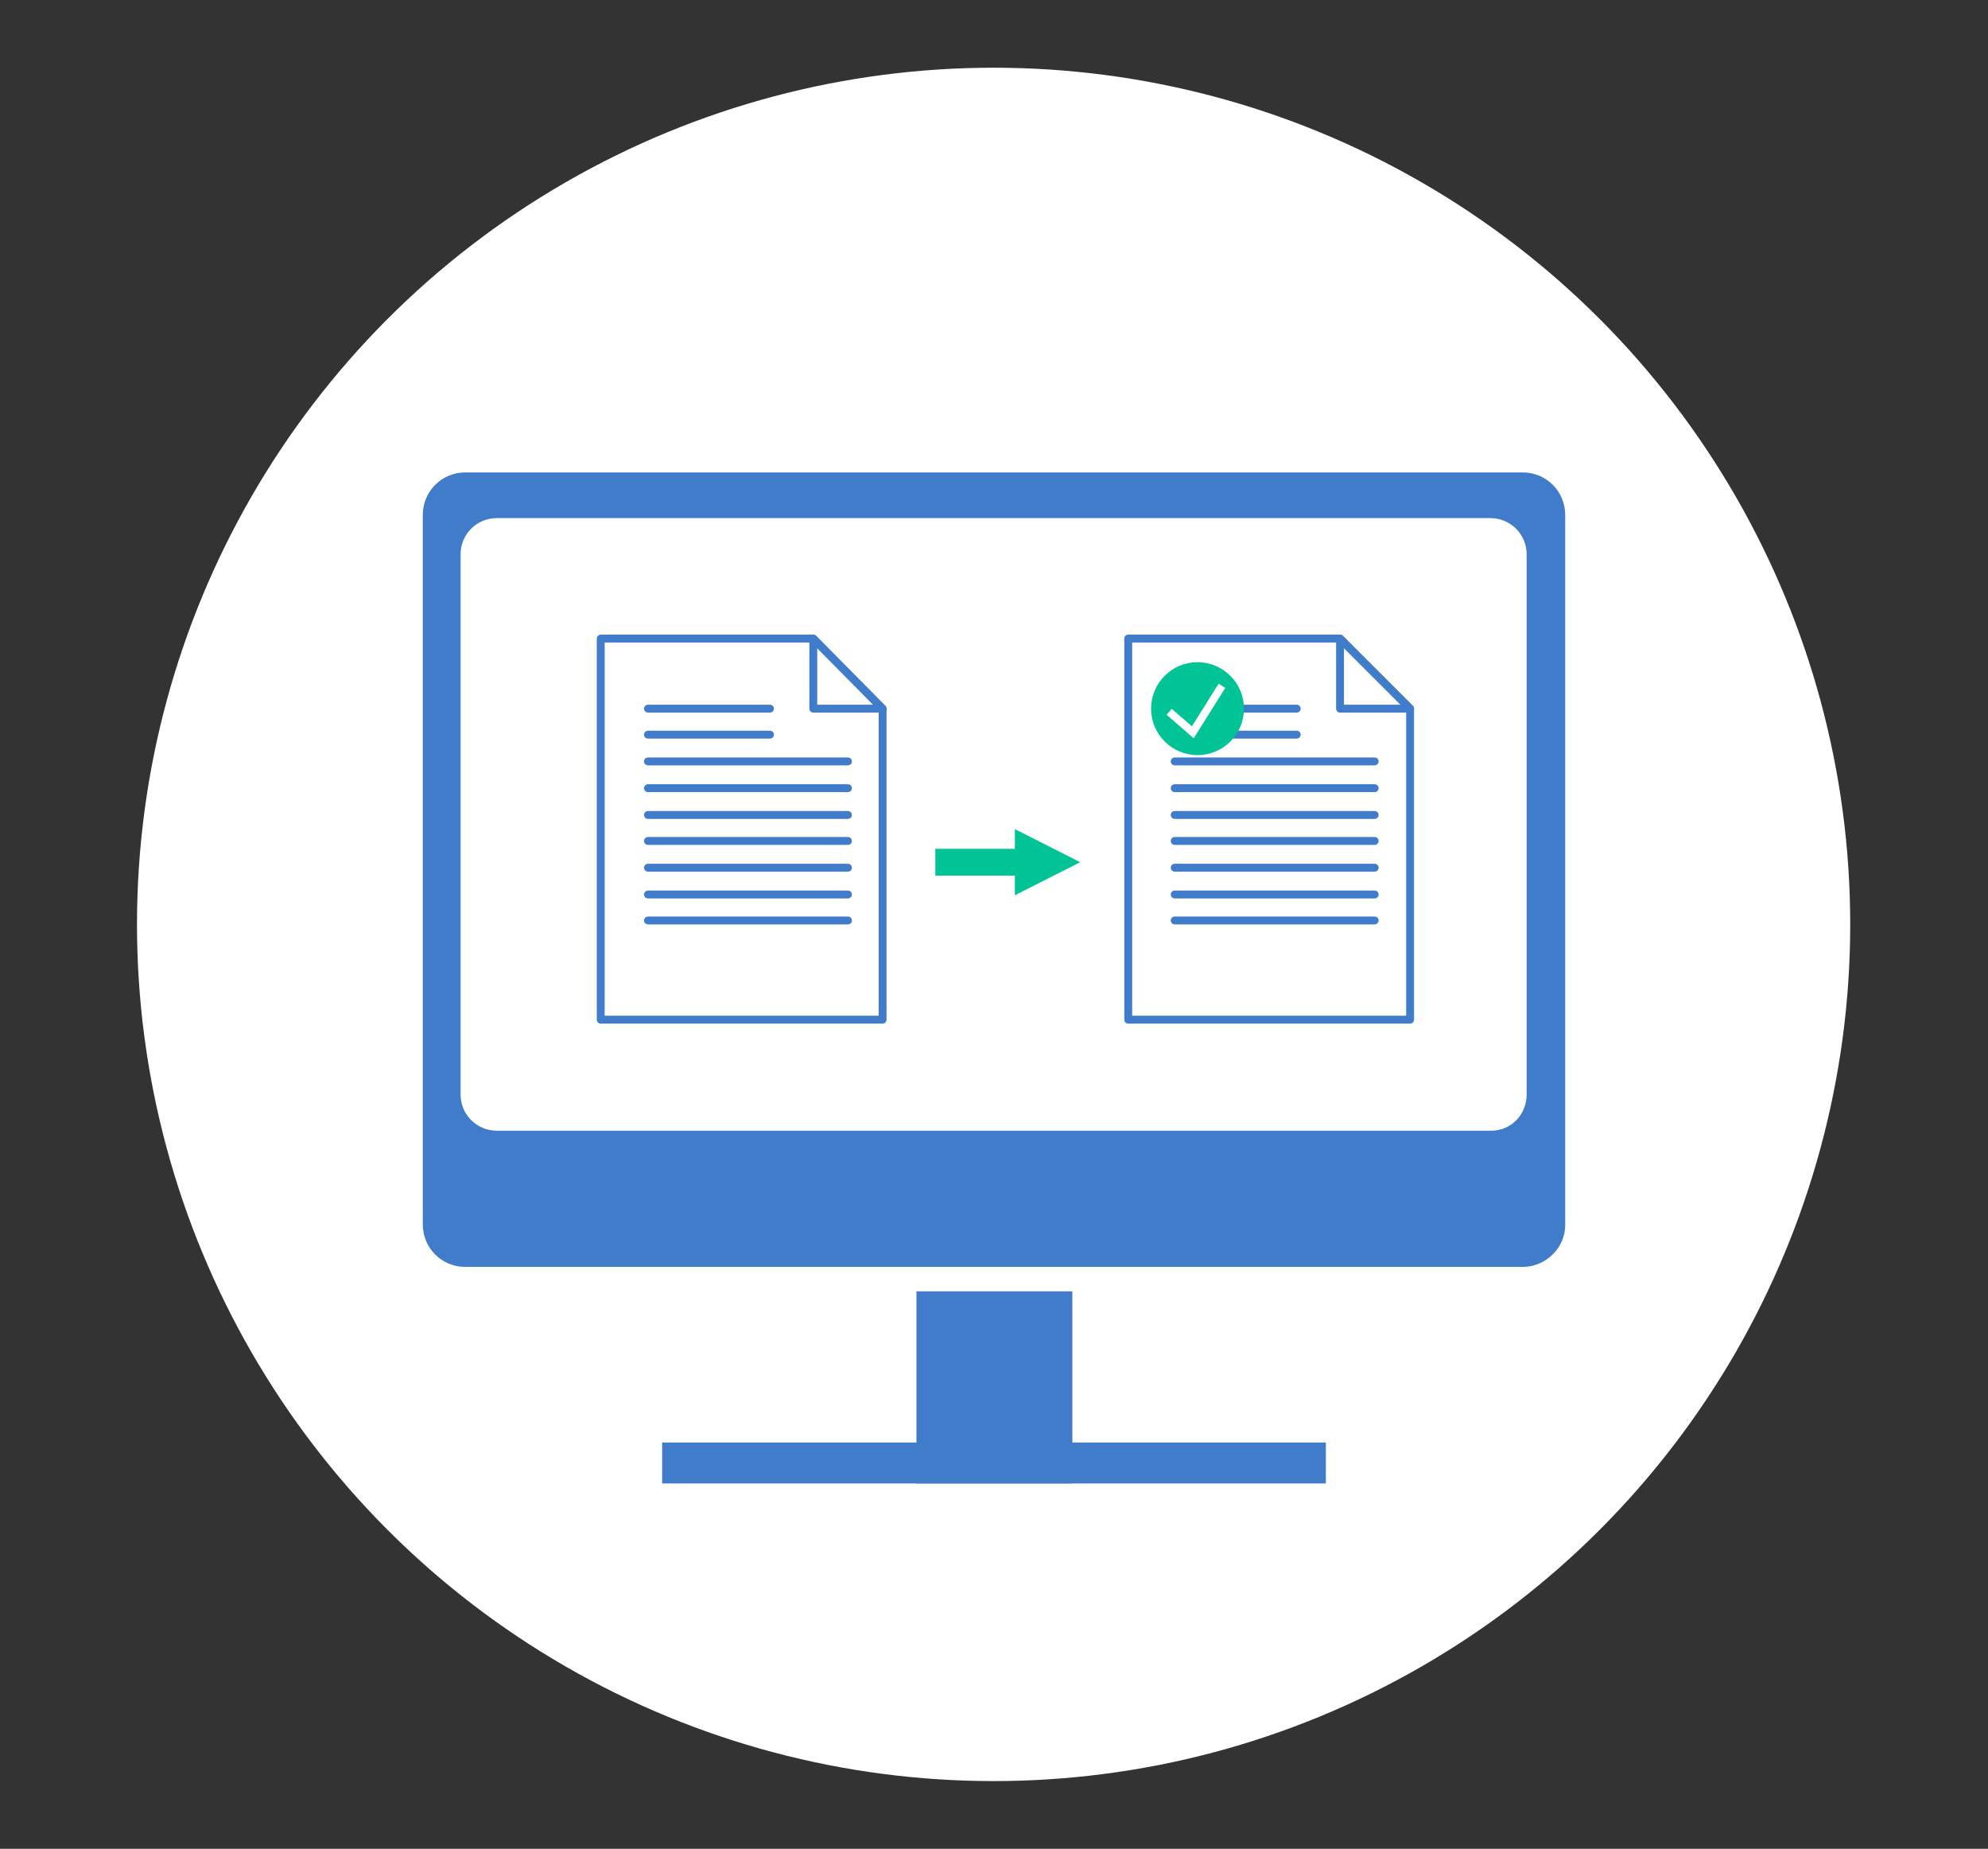 <?xml version="1.0" encoding="utf-8"?>
<!-- Generator: Adobe Illustrator 23.0.1, SVG Export Plug-In . SVG Version: 6.00 Build 0)  -->
<svg version="1.1" id="Capa_1" xmlns="http://www.w3.org/2000/svg" xmlns:xlink="http://www.w3.org/1999/xlink" x="0px" y="0px"
	 width="252.5px" height="234.8px" viewBox="0 0 252.5 234.8" style="enable-background:new 0 0 252.5 234.8;" xml:space="preserve"
	>
<rect x="0" y="0" width="252.5" height="234.8" fill="#333333" stroke="none"/>
<style type="text/css">
	.st0{fill:#FFFFFF;}
	.st1{fill:#407CCA;}
	.st2{fill:none;stroke:#407CCA;stroke-linecap:round;stroke-linejoin:round;stroke-miterlimit:10;}
	.st3{fill:#00C496;}
	.st4{fill:none;stroke:#FFFFFF;stroke-miterlimit:10;}
</style>
<circle class="st0" cx="126.2" cy="117.4" r="108.8"/>
<path class="st1" d="M193.4,160.9H59.1c-3,0-5.4-2.4-5.4-5.4V65.4c0-3,2.4-5.4,5.4-5.4h134.3c3,0,5.4,2.4,5.4,5.4v90.2
	C198.8,158.5,196.3,160.9,193.4,160.9z"/>
<path class="st0" d="M189.4,143.6H63.1c-2.5,0-4.6-2-4.6-4.6V70.4c0-2.5,2-4.6,4.6-4.6h126.2c2.5,0,4.6,2,4.6,4.6V139
	C193.9,141.6,191.9,143.6,189.4,143.6z"/>
<rect x="116.4" y="164" class="st1" width="19.8" height="24.4"/>
<rect x="84.1" y="183.2" class="st1" width="84.3" height="5.2"/>
<g>
	<g>
		<polygon class="st2" points="112.1,129.5 76.3,129.5 76.3,81.1 103.3,81.1 112.1,90 		"/>
		<polygon class="st2" points="103.3,90 112.1,90 103.3,81.1 		"/>
	</g>
	<line class="st2" x1="82.3" y1="90" x2="97.8" y2="90"/>
	<line class="st2" x1="82.3" y1="93.3" x2="97.8" y2="93.3"/>
	<line class="st2" x1="82.3" y1="96.7" x2="107.7" y2="96.7"/>
	<line class="st2" x1="82.3" y1="100.1" x2="107.7" y2="100.1"/>
	<line class="st2" x1="82.3" y1="103.5" x2="107.7" y2="103.5"/>
	<line class="st2" x1="82.3" y1="106.8" x2="107.7" y2="106.8"/>
	<line class="st2" x1="82.3" y1="110.2" x2="107.7" y2="110.2"/>
	<line class="st2" x1="82.3" y1="113.6" x2="107.7" y2="113.6"/>
	<line class="st2" x1="82.3" y1="116.9" x2="107.7" y2="116.9"/>
</g>
<g>
	<g>
		<polygon class="st2" points="179.1,129.5 143.3,129.5 143.3,81.1 170.2,81.1 179.1,90 		"/>
		<polygon class="st2" points="170.2,90 179.1,90 170.2,81.1 		"/>
	</g>
	<line class="st2" x1="149.2" y1="90" x2="164.7" y2="90"/>
	<line class="st2" x1="149.2" y1="93.3" x2="164.7" y2="93.3"/>
	<line class="st2" x1="149.2" y1="96.7" x2="174.6" y2="96.7"/>
	<line class="st2" x1="149.2" y1="100.1" x2="174.6" y2="100.1"/>
	<line class="st2" x1="149.2" y1="103.5" x2="174.6" y2="103.5"/>
	<line class="st2" x1="149.2" y1="106.8" x2="174.6" y2="106.8"/>
	<line class="st2" x1="149.2" y1="110.2" x2="174.6" y2="110.2"/>
	<line class="st2" x1="149.2" y1="113.6" x2="174.6" y2="113.6"/>
	<line class="st2" x1="149.2" y1="116.9" x2="174.6" y2="116.9"/>
</g>
<g>
	<circle class="st3" cx="152.1" cy="90" r="5.9"/>
	<polyline class="st4" points="148.5,90.4 151.5,93 155.2,87.1 	"/>
</g>
<polygon class="st3" points="137.2,109.5 128.9,105.3 128.9,107.8 118.8,107.8 118.8,111.2 128.9,111.2 128.9,113.7 "/>
</svg>
